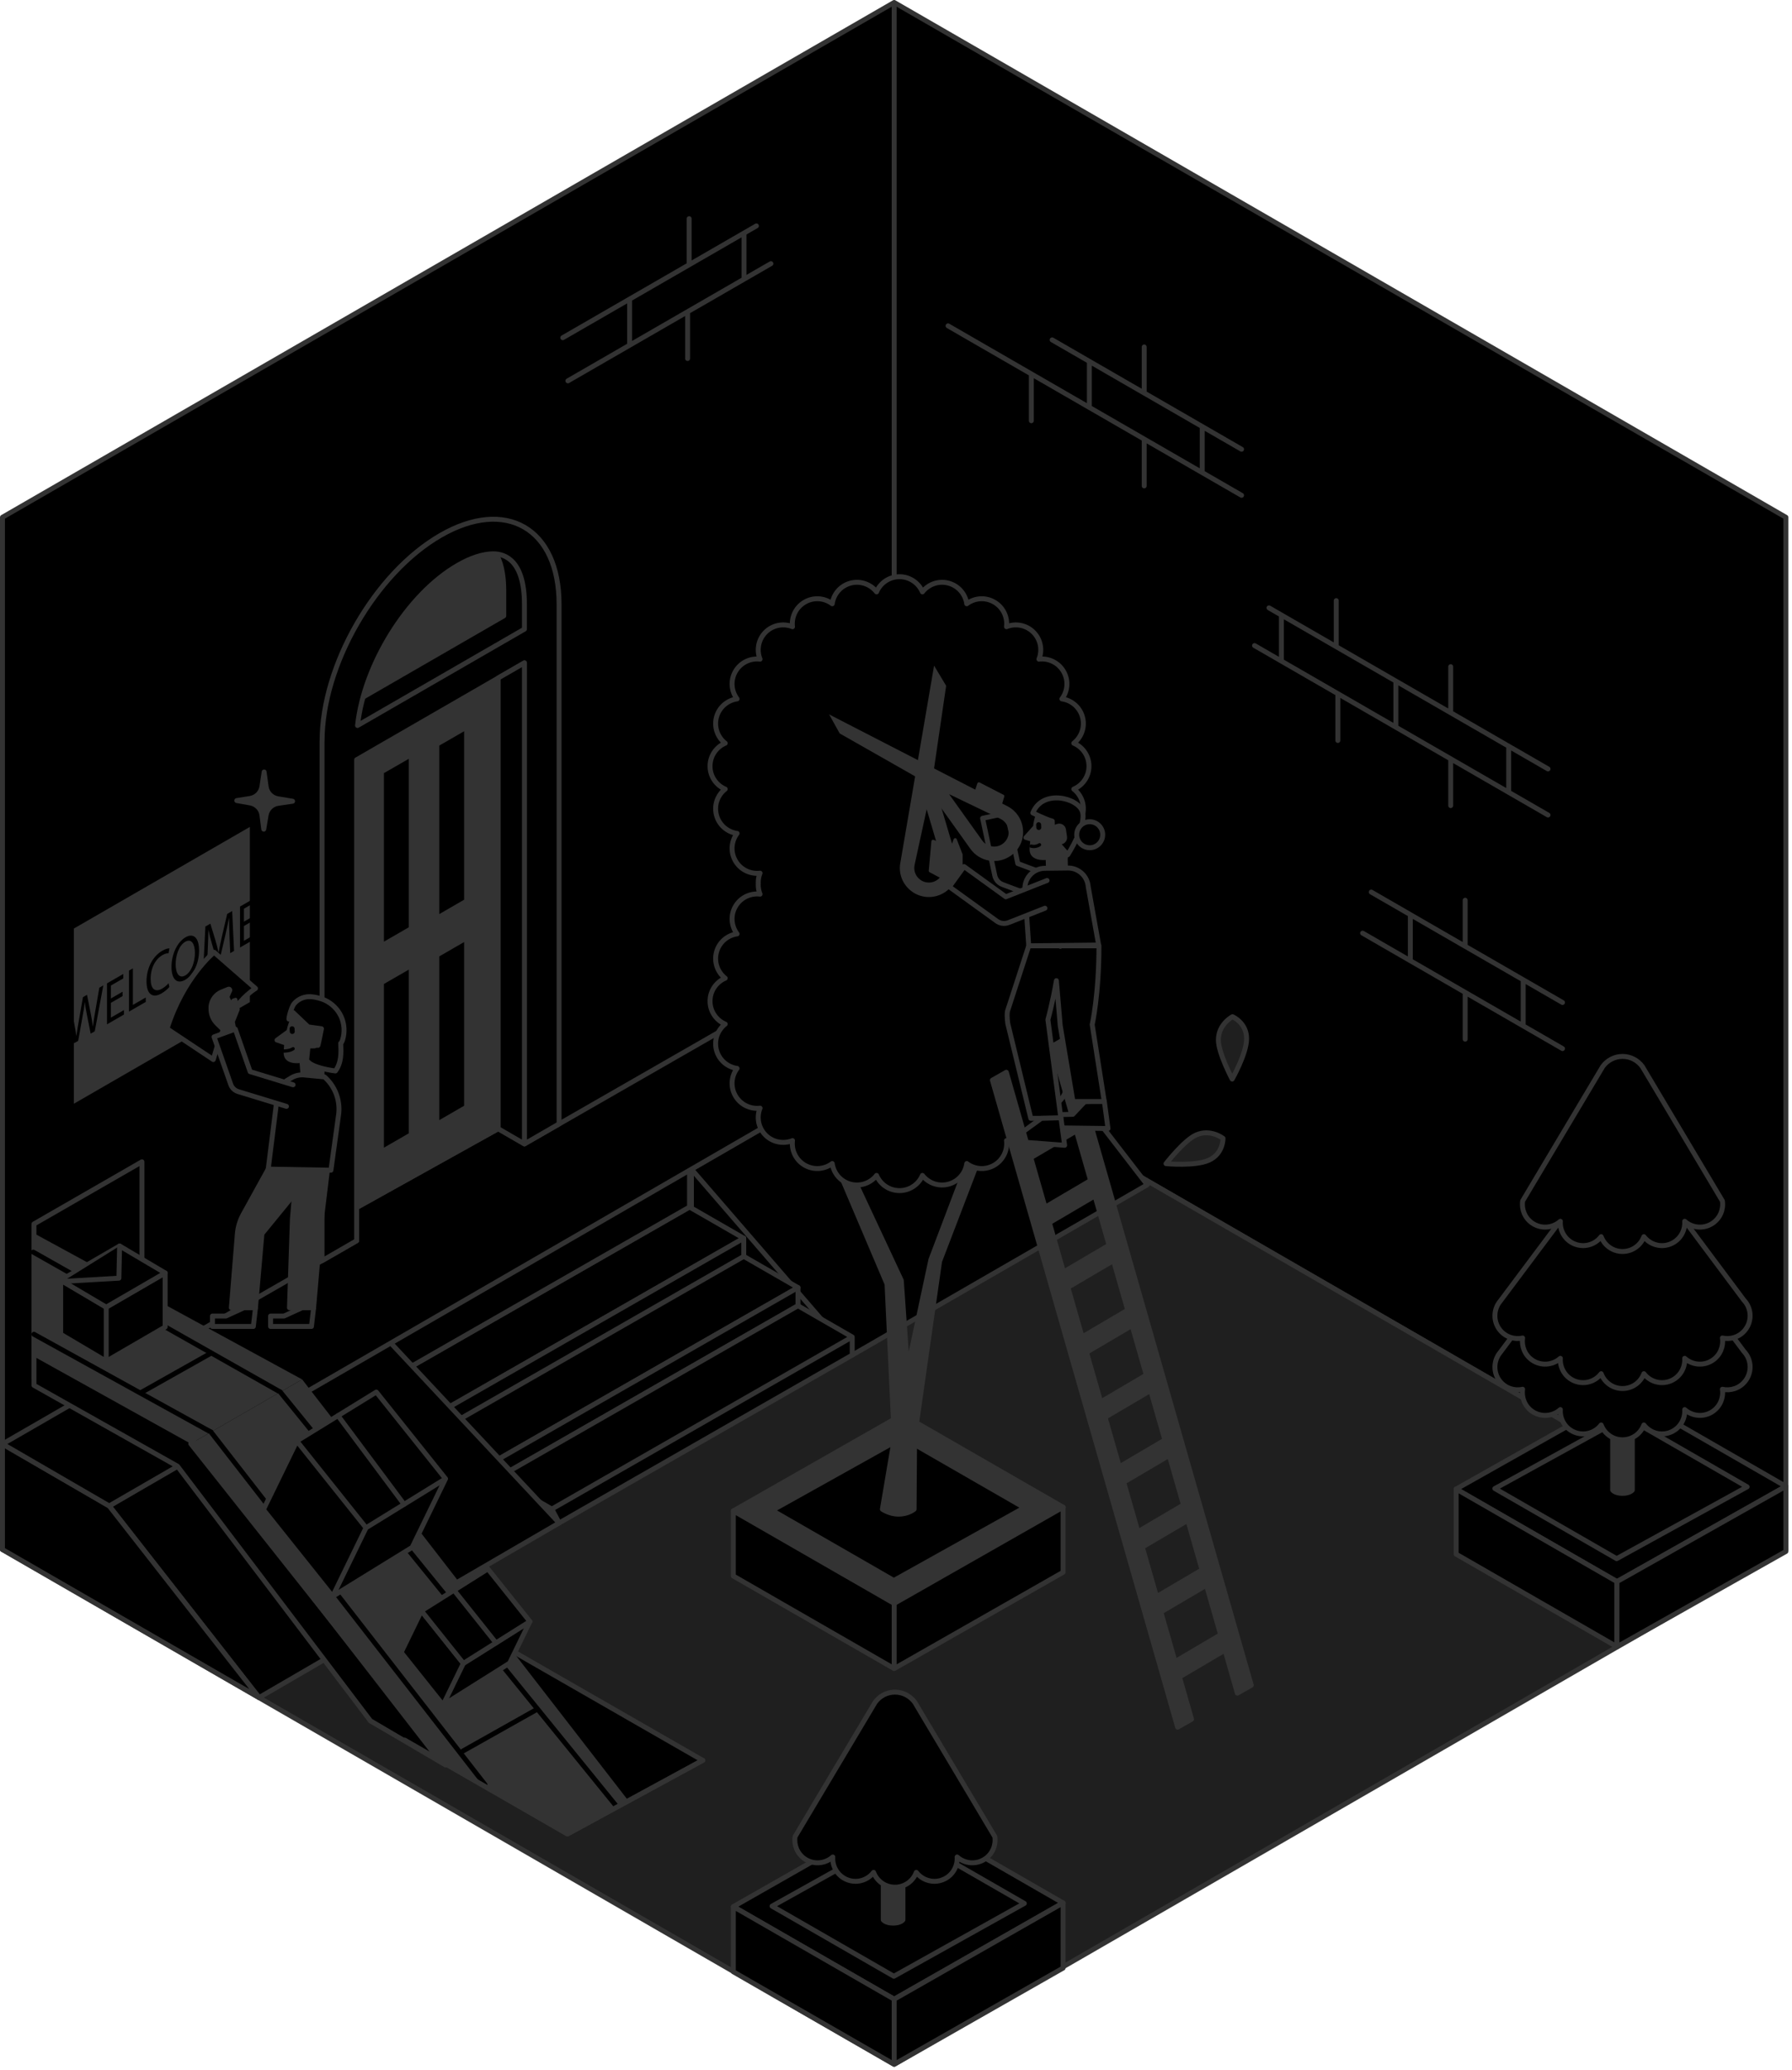 <svg xmlns="http://www.w3.org/2000/svg" fill="none" viewBox="0 0 354 409">
  <g clip-path="url(#a)">
    <path fill="#000" fill-rule="evenodd" stroke="#333" stroke-linecap="round" stroke-linejoin="round"
      stroke-width=".975"
      d="M.487 102.186 176.637.487V204.418L.487 306.117V102.186Zm352.301 0L176.638.487V204.418l176.15 101.699V102.186Z"
      clip-rule="evenodd" />
    <path fill="#1F1F1F" stroke="#333" stroke-linecap="round" stroke-linejoin="round" stroke-width=".975"
      d="M.487 306.117 176.638 204.418l176.15 101.699-176.15 101.699L.487 306.117Z" />
    <path fill="#000" stroke="#333" stroke-linecap="round" stroke-linejoin="round" stroke-width=".975"
      d="m138.814 347.77-38.922-22.354-26.715 14.541 27.404 15.723 11.518 6.63 26.715-14.54Zm58.415-151.814-60.645 35.016 31.766 36.738 58.279-33.644-29.4-38.11Zm-60.645 35.016 31.766 36.738-31.766-18.785v-17.953Zm41.653 126.677-33.371 19.019 31.772 18.285 33.364-19.019-31.765-18.285Z" />
    <path fill="#000" stroke="#333" stroke-linecap="round" stroke-linejoin="round" stroke-width=".975"
      d="m202.351 376.032-24.063-13.845-25.772 14.384 24.063 13.852 25.772-14.391Zm-57.485.637v12.863l31.772 18.285v-12.864l-31.772-18.284Zm65.136-.734v12.87l-33.364 19.012v-12.863l33.364-19.019Zm111.014-100.581-33.365 18.817 31.772 18.285 33.365-18.818-31.772-18.284Z" />
    <path fill="#000" stroke="#333" stroke-linecap="round" stroke-linejoin="round" stroke-width=".975"
      d="m345.137 293.735-24.063-13.851-25.772 14.189 24.063 13.852 25.772-14.19Zm-57.486.436v12.863l31.772 18.285v-12.864l-31.772-18.284Z" />
    <path fill="#000" stroke="#333" stroke-linecap="round" stroke-linejoin="round" stroke-width=".975"
      d="M352.787 293.638v12.863l-33.364 18.818v-12.864l33.364-18.817ZM79.541 270.927l56.667-32.474 10.718 6.169-62.081 35.561-5.304-9.256Z" />
    <path fill="#000" stroke="#333" stroke-linecap="round" stroke-linejoin="round" stroke-width=".975"
      d="m87.581 278.616 59.345-33.995v3.582l-59.345 34.001v-3.588Zm-10.719-13.649 59.346-33.995v7.481l-59.346 33.995v-7.481Zm11.421 16.841 58.643-33.605 10.712 6.169-59.345 33.995-10.01-6.559Z" />
    <path fill="#000" stroke="#333" stroke-linecap="round" stroke-linejoin="round" stroke-width=".975"
      d="m98.293 288.366 59.345-33.995v3.588l-59.345 33.995v-3.588Z" />
    <path fill="#000" stroke="#333" stroke-linecap="round" stroke-linejoin="round" stroke-width=".975"
      d="m98.293 291.954 59.345-33.995 10.712 6.168-59.345 33.995-10.712-6.168Zm10.712 6.169 59.345-33.995v3.581l-57.889 33.163-1.456-2.749Z" />
    <path fill="#000" stroke="#333" stroke-linecap="round" stroke-linejoin="round" stroke-width=".975"
      d="m77.24 268.866 33.221 32.006-33.221-17.953v-14.053Z" />
    <path fill="#000" stroke="#333" stroke-linecap="round" stroke-linejoin="round" stroke-width=".975"
      d="m76.862 264.966-55.289 32.539 29.608 37.862 59.28-34.495-33.599-35.906Z" />
    <path fill="#000" stroke="#333" stroke-linecap="round" stroke-linejoin="round" stroke-width=".975"
      d="M51.181 335.368.487 306.118v-20.846l21.086 12.233 29.608 37.863Z" />
    <path fill="#000" stroke="#333" stroke-linecap="round" stroke-linejoin="round" stroke-width=".975"
      d="m183.144 204.087 14.086-8.132-20.469-11.973-73.164 41.997-5.181-2.997L70.447 238.55v6.565L14.605 277.16l-.033-.02-14.059 8.119-.026.013 21.086 12.233 161.538-93.438.032.02ZM106.951 124.8l-37.414 21.476-1.45-2.951 2.542-13.533 16.393-20.384 11.395-3.965 4.154 3.023 4.381 6.955v9.379Z" />
    <path fill="#333" stroke="#333" stroke-linecap="round" stroke-linejoin="round" stroke-width=".975"
      d="m99.515 121.667-32.968 19.032c1.3-11.973 9.841-25.889 19.812-31.648 2.574-1.489 4.998-2.269 7.007-2.269 2.295 0 6.149 1.294 6.149 9.958v4.927Zm-29.978 27.761 28.919-16.699-.039 90.253-28.88 16.081v-89.635Z" />
    <path fill="#000" stroke="#333" stroke-linecap="round" stroke-linejoin="round" stroke-width=".975"
      d="M63.616 146.4v102.661l6.838-3.946v-95.023l33.15-19.136v95.023l6.838-3.945V119.373c0-14.983-10.478-21.073-23.407-13.611-12.928 7.462-23.407 25.662-23.407 40.638h-.013Zm39.981-22.107-32.968 19.032c1.3-11.973 9.841-25.889 19.812-31.648 2.574-1.489 4.998-2.269 7.007-2.269 2.295 0 6.149 1.294 6.149 9.958v4.927Z" />
    <path fill="#000" stroke="#333" stroke-linecap="round" stroke-linejoin="round" stroke-width=".975"
      d="m103.597 225.979-5.18-2.997v-89.037l5.18-2.99v95.024Zm-17.309-44.551v-34.411l5.883-3.4v34.411l-5.883 3.4Zm5.883 3.835v33.468l-5.883 3.4v-33.469l5.883-3.399Zm-16.816 1.612v-34.418l5.889-3.393v34.411l-5.889 3.4Zm5.889 3.835v33.468l-5.889 3.4v-33.469l5.889-3.399Z" />
    <path fill="#333" stroke="#333" stroke-linecap="round" stroke-linejoin="round" stroke-width=".975"
      d="m178.237 279.468-33.371 19.019 31.772 18.278 33.364-19.013-31.765-18.284Z" />
    <path fill="#000" stroke="#333" stroke-linecap="round" stroke-linejoin="round" stroke-width=".975"
      d="m202.352 297.851-24.063-13.852-25.773 14.391 24.063 13.845 25.773-14.384Zm-57.486.636v12.864l31.772 18.284v-12.87l-31.772-18.278Zm65.136-.734v12.863l-33.364 19.019v-12.87l33.364-19.012Z" />
    <path fill="#333" stroke="#333" stroke-linecap="round" stroke-linejoin="round" stroke-width=".975"
      d="M194.818 225.147h-1.93l-8.996 23.712-4.232 19.799c-.065.299-.5.267-.52-.039l-1.092-15.658-10.965-23.465h-2.126l10.27 24.16 1.437 30.596-2.353 13.903s1.391.975 3.172.975c1.969 0 3.094-.975 3.094-.975l.097-14.235 4.94-34.742 9.204-24.031Z" />
    <path fill="#000" stroke="#333" stroke-linecap="round" stroke-linejoin="round" stroke-width=".975"
      d="M215.118 197.783c0-2.035-1.235-3.783-2.997-4.531 1.508-1.183 2.249-3.185 1.723-5.154-.527-1.963-2.171-3.335-4.069-3.601 1.15-1.534 1.345-3.66.325-5.421-1.021-1.762-2.958-2.659-4.862-2.431.266-.657.377-1.359.351-2.054v-.039a4.873 4.873 0 0 0-.351-2.054c1.898.227 3.841-.663 4.862-2.431 1.02-1.762.819-3.894-.325-5.421 1.898-.273 3.542-1.638 4.069-3.601.526-1.963-.215-3.972-1.723-5.155 1.762-.754 2.997-2.496 2.997-4.53 0-2.035-1.235-3.783-2.997-4.531 1.508-1.183 2.249-3.185 1.723-5.154-.527-1.963-2.171-3.335-4.069-3.601 1.15-1.534 1.345-3.66.325-5.421-1.021-1.762-2.958-2.659-4.862-2.431.715-1.775.351-3.887-1.086-5.324-1.436-1.436-3.549-1.8-5.323-1.085.227-1.898-.663-3.842-2.431-4.862-1.762-1.021-3.894-.819-5.421.325-.273-1.898-1.638-3.543-3.601-4.069-1.963-.527-3.972.214-5.155 1.722-.754-1.761-2.496-2.996-4.53-2.996-2.035 0-3.783 1.235-4.531 2.996-1.183-1.508-3.185-2.249-5.154-1.722-1.963.526-3.335 2.171-3.601 4.069-1.534-1.151-3.66-1.346-5.421-.325-1.762 1.02-2.659 2.957-2.431 4.862-1.775-.715-3.887-.351-5.324 1.085-1.436 1.437-1.8 3.549-1.085 5.324-1.898-.228-3.842.663-4.862 2.431-1.021 1.761-.819 3.893.325 5.421-1.898.273-3.543 1.638-4.069 3.601-.527 1.963.214 3.971 1.722 5.154-1.761.754-2.996 2.496-2.996 4.531 0 2.034 1.235 3.783 2.996 4.53-1.508 1.183-2.249 3.185-1.722 5.155.526 1.963 2.171 3.334 4.069 3.601-1.151 1.534-1.346 3.659-.325 5.421 1.02 1.761 2.957 2.658 4.862 2.431-.267.656-.377 1.358-.351 2.054v.039c-.033.695.084 1.397.351 2.054-1.898-.228-3.842.663-4.862 2.431-1.021 1.761-.819 3.893.325 5.421-1.898.273-3.543 1.638-4.069 3.601-.527 1.963.214 3.971 1.722 5.154-1.761.754-2.996 2.496-2.996 4.531 0 2.034 1.235 3.783 2.996 4.53-1.508 1.183-2.249 3.185-1.722 5.155.526 1.963 2.171 3.334 4.069 3.601-1.151 1.534-1.346 3.659-.325 5.421 1.02 1.761 2.957 2.658 4.862 2.431-.715 1.774-.351 3.887 1.085 5.323 1.437 1.437 3.549 1.801 5.324 1.086-.228 1.898.663 3.841 2.431 4.862 1.761 1.02 3.893.819 5.421-.325.273 1.898 1.638 3.542 3.601 4.069 1.963.526 3.971-.215 5.154-1.723.754 1.762 2.496 2.997 4.531 2.997 2.034 0 3.783-1.235 4.53-2.997 1.183 1.508 3.185 2.249 5.155 1.723 1.963-.527 3.334-2.171 3.601-4.069 1.534 1.15 3.659 1.345 5.421.325 1.761-1.021 2.658-2.958 2.431-4.862 1.774.715 3.887.351 5.323-1.086 1.437-1.436 1.801-3.549 1.086-5.323 1.898.227 3.841-.663 4.862-2.431 1.02-1.762.819-3.894-.325-5.421 1.898-.273 3.542-1.638 4.069-3.601.526-1.963-.215-3.972-1.723-5.155 1.762-.754 2.997-2.496 2.997-4.53Z" />
    <path fill="#333" stroke="#333" stroke-linecap="round" stroke-linejoin="round" stroke-width=".975"
      d="M318.578 265.863h3.88v28.509s-.468.65-1.943.65c-1.476 0-1.944-.65-1.944-.65v-28.509h.007Zm-144.086 84.904h3.881v28.509s-.468.65-1.944.65c-1.475 0-1.943-.65-1.943-.65v-28.509h.006Z" />
    <path fill="#000" stroke="#333" stroke-linecap="round" stroke-linejoin="round" stroke-width=".975"
      d="m344.435 266.897-19.988-26.774c-.877-1.222-2.307-2.021-3.926-2.021-1.618 0-3.048.799-3.926 2.021L296.38 267.15c-1.371 1.619-1.449 4.037-.065 5.746 1.112 1.372 2.86 1.918 4.472 1.56-.24 1.638.423 3.341 1.866 4.355 1.748 1.222 4.062 1.027 5.59-.338-.137 2.041 1.131 3.985 3.172 4.609 1.852.565 3.783-.124 4.888-1.573.637 1.709 2.281 2.931 4.218 2.931 1.937 0 3.582-1.222 4.219-2.931 1.111 1.449 3.042 2.138 4.888 1.573 2.041-.624 3.315-2.568 3.172-4.609 1.521 1.365 3.835 1.56 5.583.338 1.443-1.014 2.113-2.717 1.866-4.355 1.612.358 3.36-.188 4.472-1.56 1.456-1.8 1.3-4.387-.293-5.993l.007-.006Z" />
    <path fill="#000" stroke="#333" stroke-linecap="round" stroke-linejoin="round" stroke-width=".975"
      d="m344.435 256.77-19.988-26.774c-.877-1.222-2.307-2.021-3.926-2.021-1.618 0-3.048.799-3.926 2.021l-20.215 27.027c-1.371 1.619-1.449 4.037-.065 5.746 1.112 1.372 2.86 1.918 4.472 1.56-.24 1.638.423 3.341 1.866 4.355 1.748 1.222 4.062 1.027 5.59-.338-.137 2.041 1.131 3.985 3.172 4.609 1.852.565 3.783-.124 4.888-1.573.637 1.709 2.281 2.931 4.218 2.931 1.937 0 3.582-1.222 4.219-2.931 1.111 1.449 3.042 2.138 4.888 1.573 2.041-.624 3.315-2.568 3.172-4.609 1.521 1.365 3.835 1.56 5.583.338 1.443-1.014 2.113-2.717 1.866-4.355 1.612.358 3.36-.188 4.472-1.56 1.456-1.8 1.3-4.387-.293-5.993l.007-.006Z" />
    <path fill="#000" stroke="#333" stroke-linecap="round" stroke-linejoin="round" stroke-width=".975"
      d="M324.448 210.724c-.878-1.222-2.308-2.022-3.926-2.022-1.619 0-3.049.8-3.926 2.022l-15.808 26.533c-.241 1.638.422 3.341 1.865 4.355 1.749 1.222 4.063 1.027 5.59-.338-.136 2.041 1.131 3.984 3.172 4.608 1.853.566 3.783-.123 4.888-1.573.637 1.71 2.282 2.932 4.219 2.932 1.937 0 3.581-1.222 4.218-2.932 1.112 1.45 3.042 2.139 4.888 1.573 2.041-.624 3.315-2.567 3.172-4.608 1.521 1.365 3.835 1.56 5.584.338 1.443-1.014 2.112-2.717 1.865-4.355l-15.801-26.533Z" />
    <path fill="#333" stroke="#333" stroke-linecap="round" stroke-linejoin="round" stroke-width=".975"
      d="m244.432 334.497 2.75-1.567-36.589-127.816-2.749 1.567 3.926 13.708-9.009 5.298-3.965-13.858-2.75 1.566 36.589 127.816 2.749-1.566-2.392-8.353 9.009-5.304 2.431 8.502v.007Zm-24.466-85.475 2.808 9.802-9.009 5.304-2.808-9.802 9.009-5.304Zm-9.873 2.275-2.795-9.757 9.002-5.297 2.795 9.756-9.009 5.298h.007Zm13.546 10.556 2.808 9.802-9.009 5.304-2.808-9.802 9.002-5.304h.007Zm3.672 12.824 2.808 9.802-9.009 5.304-2.808-9.802 9.009-5.304Zm3.673 12.831 2.808 9.802-9.009 5.304-2.808-9.802 9.009-5.304Zm3.672 12.825 2.808 9.802-9.002 5.304-2.808-9.802 9.002-5.298v-.006Zm-22.022-76.921 2.808 9.802-9.002 5.297-2.808-9.802 9.009-5.297h-.007Zm19.494 104.851-2.808-9.802 9.009-5.304 2.808 9.802-9.009 5.304Z" />
    <path fill="#000" stroke="#333" stroke-linecap="round" stroke-linejoin="round" stroke-width=".975"
      d="M180.72 336.311c-.878-1.222-2.308-2.022-3.926-2.022-1.619 0-3.049.8-3.926 2.022l-15.808 26.533c-.241 1.638.422 3.341 1.865 4.355 1.749 1.222 4.063 1.027 5.59-.338-.136 2.041 1.131 3.984 3.172 4.608 1.853.566 3.783-.123 4.888-1.573.637 1.71 2.282 2.932 4.219 2.932 1.937 0 3.581-1.222 4.218-2.932 1.112 1.45 3.042 2.139 4.888 1.573 2.041-.624 3.315-2.567 3.172-4.608 1.521 1.365 3.835 1.56 5.584.338 1.443-1.014 2.112-2.717 1.865-4.355l-15.801-26.533ZM28.041 229.521 6.708 241.8v30.582l21.333-12.278v-30.583Z" />
    <path fill="#000"
      d="m25.753 256.659 22.627 14.528-10.693 14.027 50.33 63.466-14.839-8.723-38.123-50.304-28.346-15.97v-12.87" />
    <path stroke="#333" stroke-linecap="round" stroke-linejoin="round" stroke-width=".975"
      d="m25.753 256.659 22.627 14.528-10.693 14.027 50.33 63.466-14.839-8.723-38.123-50.304-28.346-15.97v-12.87" />
    <path fill="#333" d="m6.708 243.646 52.975 28.866-22.003 12.701-30.973-17.218" />
    <path stroke="#000" stroke-linecap="round" stroke-linejoin="round" stroke-width=".975"
      d="m6.578 247.363 48.795 27.645m-13.696 7.904-34.97-19.318" />
    <path fill="#333" d="m59.69 272.513 64.239 82.972-11.83 6.825-26.091-14.768-48.321-62.328" />
    <path stroke="#000" stroke-linecap="round" stroke-linejoin="round" stroke-width=".975"
      d="m95.817 352.592-54.139-69.68m13.696-7.903 66.339 81.75" />
    <path stroke="#333" stroke-linecap="round" stroke-linejoin="round" stroke-width=".975"
      d="m138.814 347.77-26.715 14.54-32.149-18.544" />
    <path fill="#333" stroke="#333" stroke-linecap="round" stroke-linejoin="round" stroke-width=".975"
      d="m57.798 158.288-2.873.423c-1.202.175-2.151 1.111-2.353 2.307l-.468 2.789-.364-2.776c-.156-1.209-1.079-2.177-2.281-2.392l-2.684-.481 2.639-.422c1.202-.195 2.145-1.138 2.327-2.347l.435-2.879.397 2.905c.163 1.216 1.105 2.184 2.314 2.386l2.912.487Z" />
    <path fill="#000" stroke="#333" stroke-linecap="round" stroke-linejoin="round" stroke-width=".975"
      d="m58.63 284.688 13.676 17.133-6.598 13.559-13.676-17.134 6.598-13.558Zm13.676 17.133 15.71-9.685-6.598 13.559-15.71 9.685 6.598-13.559ZM58.63 284.687l15.71-9.678 13.676 17.127-15.71 9.685-13.676-17.134Zm24.609 33.534 8.294 10.387-4.004 8.222-8.287-10.387 3.998-8.222Zm8.294 10.387 13.143-8.268-3.998 8.216-13.149 8.274 4.004-8.222Z" />
    <path fill="#000" stroke="#333" stroke-linecap="round" stroke-linejoin="round" stroke-width=".975"
      d="m83.239 318.221 13.143-8.275 8.294 10.394-13.143 8.268-8.294-10.387Z" />
    <path stroke="#333" stroke-linecap="round" stroke-linejoin="round" stroke-width=".975"
      d="m66.768 279.676 13.052 17.511m9.867 16.971 8.287 10.4" />
    <path fill="#000" stroke="#333" stroke-linecap="round" stroke-linejoin="round" stroke-width=".975"
      d="m11.986 252.915 8.996 5.317v10.686l-8.996-5.323v-10.68Zm8.996 5.317 11.642-6.753v10.679l-11.642 6.76v-10.686Z" />
    <path fill="#000" stroke="#333" stroke-linecap="round" stroke-linejoin="round" stroke-width=".975"
      d="m11.986 252.915 11.642-6.76 8.996 5.324-11.642 6.753-8.996-5.317Z" />
    <path fill="#000" d="m12.402 253.156 11.082-.644.143-6.357" />
    <path stroke="#333" stroke-linecap="round" stroke-linejoin="round" stroke-width=".975"
      d="m12.402 253.156 11.082-.644.143-6.357M245.264 97.851l-57.98-33.475m20.56 2.769 37.42 21.606m-19.233-11.102V68.543m0 27.45v-9.1m-10.835-6.396v-9.107m22.295 21.977v-9.1m-33.755-1.144v-9.1m102.07 86.99-57.98-33.475m2.859-7.449 55.12 31.817m-19.226-11.102v-9.1m0 27.45v-9.1m-10.836-6.403v-9.1m22.295 21.976v-9.106m-44.902-16.822v-9.1m10.835 6.26v-9.107m.313 27.631v-9.106m-152.1-61.938 40.105-23.153m-2.86-7.456-38.253 22.087m13.195 1.483v-9.1m22.607-3.953v-9.1m-10.836 6.253v-9.1m-.311 27.625v-9.1M308.665 207.155l-39.494-22.808m1.71-8.113 37.784 21.814m-19.227-11.101v-9.1m0 27.449v-9.107m-10.835-6.396v-9.1m22.295 21.97v-9.1" />
    <path stroke="#000" stroke-linecap="round" stroke-linejoin="round" stroke-width=".975"
      d="m91.487 345.904 14.508-8.164m-77.955-62.731 13.637-7.683" />
    <path fill="#333" stroke="#000" stroke-linecap="round" stroke-linejoin="round" stroke-width=".975"
      d="m14.105 183.157 35.737-20.637v35.743l-35.737 20.631v-35.737Z" />
    <path fill="#1F1F1F" stroke="#333" stroke-linecap="round" stroke-linejoin="round" stroke-width=".975"
      d="M243.471 200.856s-2.789 1.45-2.789 4.602c0 2.581 2.724 7.716 2.724 7.716s2.853-4.999 2.853-7.989c0-3.152-2.788-4.329-2.788-4.329Zm-1.872 24.038s-2.47-1.95-5.343-.657c-2.353 1.06-5.915 5.649-5.915 5.649s5.726.552 8.456-.676c2.88-1.294 2.802-4.323 2.802-4.323v.007Z" />
    <path fill="#000"
      d="m14.638 206.108-1.514-7.221.812-.468.709 3.685c.175.904.338 1.827.442 2.542l.019-.013c.098-.865.28-1.931.487-3.094l.793-4.544.806-.461.728 3.685c.169.865.325 1.736.416 2.535l.019-.013c.123-.962.292-1.956.481-3.074l.786-4.537.786-.455-1.69 9.067-.806.462-.754-3.783c-.189-.923-.312-1.645-.39-2.418l-.019.013c-.104.864-.24 1.735-.462 2.905l-.845 4.706-.806.462v.019Zm9.581-9.327-2.314 1.339v2.919l2.58-1.489v.878l-3.348 1.937v-8.093l3.217-1.859v.878l-2.45 1.41v2.561l2.314-1.339v.865-.007Zm1.261-5.031.767-.442v7.221l2.548-1.469v.878l-3.315 1.911v-8.099Zm7.982 3.224c-.286.357-.852.871-1.573 1.293-1.677.969-2.945.26-2.945-2.398 0-2.659 1.261-4.979 3.114-6.045.741-.429 1.209-.481 1.417-.455l-.189.962c-.292-.026-.709.071-1.202.357-1.397.806-2.327 2.555-2.327 4.68 0 1.983.839 2.769 2.288 1.931.468-.273.949-.676 1.254-1.06l.163.735Zm5.863-7.254c0 2.789-1.248 4.986-2.769 5.863-1.573.91-2.678-.11-2.678-2.561 0-2.567 1.177-4.927 2.763-5.85 1.625-.936 2.678.15 2.678 2.548h.006Zm-4.628 2.802c0 1.729.689 2.879 1.898 2.184 1.222-.702 1.911-2.626 1.911-4.466 0-1.612-.618-2.931-1.898-2.197-1.274.735-1.911 2.698-1.911 4.479Zm10.641-5.695c-.045-1.105-.098-2.431-.085-3.445l-.026.013c-.202 1.066-.449 2.216-.754 3.51l-1.053 4.537-.585.338-.962-3.302c-.286-.975-.52-1.885-.689-2.75l-.019.013c-.019 1.021-.059 2.399-.117 3.647l-.156 3.562-.735.422.416-8.333.982-.565 1.014 3.328c.247.851.449 1.625.598 2.379l.026-.013c.149-.904.364-1.918.63-3.088l1.06-4.53.982-.566.37 7.878-.754.436-.149-3.471h.006Zm5.161-3.224-2.314 1.339v2.919l2.58-1.489v.878l-3.348 1.937v-8.093l3.217-1.859v.878l-2.45 1.41v2.561l2.314-1.339v.865-.007Z" />
    <path fill="#000" stroke="#333" stroke-linecap="round" stroke-linejoin="round" stroke-width=".975"
      d="m218.147 217.503.734 5.44-12.454-.162.813-2.542 4.68-.097 2.366-2.516 3.861-.123Z" />
    <path fill="#000" stroke="#333" stroke-linecap="round" stroke-linejoin="round" stroke-width=".975"
      d="M215.761 202.404s1.333-5.934 1.333-15.554h-7.521l-.104.104v-.104h-6.246l-4.212 12.948c-.156 1.079.084 2.463.084 2.463l4.531 18.668h5.947l-2.567-19.487s.949-3.38 1.677-7.709l.76 8.873 2.516 15.008h6.181l-2.385-15.223.006.013Z" />
    <path fill="#000" stroke="#333" stroke-linecap="round" stroke-linejoin="round" stroke-width=".975"
      d="m209.58 220.818.734 5.441-7.553-.572-.611-2.152 3.562-2.6 3.868-.117Zm-11.896-46.248c-.598-.344-1.027-.936-1.176-1.618l-2.399-11.297 4.83-1.027 2.119 9.971 8.203 3.087-1.736 4.622-9.47-3.562c-.13-.052-.254-.111-.371-.176Z" />
    <path fill="#333"
      d="m186.894 135.46-2.372-3.965-6.63 38.753c-.436 2.002.201 4.03 1.703 5.428 1.501 1.397 3.575 1.878 5.538 1.3 3.036-.897 4.771-4.102 3.874-7.137l-4.771-16.094 2.671-18.278-.013-.007Zm-.637 35.191c.455 1.521-.422 3.133-1.943 3.582-.988.292-2.028.052-2.782-.65-.754-.702-1.073-1.716-.858-2.724l2.386-10.978 3.191 10.77h.006Z" />
    <path fill="#333"
      d="m181.941 154.037 9.757 13.663c1.839 2.574 5.434 3.172 8.008 1.333 1.67-1.19 2.561-3.12 2.379-5.161-.176-2.041-1.385-3.79-3.231-4.68l-35.067-18.057 2.093 3.763 16.055 9.133.006.006Zm5.558 2.86 10.127 4.869c.929.448 1.534 1.326 1.625 2.353.091 1.027-.358 1.995-1.196 2.593-1.294.923-3.101.624-4.024-.669l-6.532-9.139v-.007Zm19.13 14.638-.059-1.651s-3.276.409-3.185-2.21l.124-1.482-1.125-.332c-.26-.195-.26-.585 0-.78l1.71-1.904s.546-7.859 7.696-3.738c3.373 1.944-.904 8.392-.904 8.392l.072 3.653-4.323.052h-.006Z" />
    <path stroke="#000" stroke-linecap="round" stroke-linejoin="round" stroke-width=".975"
      d="m205.179 162.923.026.559" />
    <path fill="#000" stroke="#333" stroke-linecap="round" stroke-linejoin="round" stroke-width=".975"
      d="M204.029 160.589s2.405 1.235 3.841 1.625c.026.37 0 1.04.026 1.41l1.06-.377c.513-.182 1.059.15 1.137.683l.208 1.423c.065.468-.26.904-.728.969l-.793.117 2.145 2.424s3.77-5.817 2.899-8.534c-.871-2.724-7.884-4.492-9.795.266v-.006Z" />
    <path fill="#000" stroke="#333" stroke-linecap="round" stroke-linejoin="round" stroke-width=".975"
      d="M215.267 167.473c1.418 0 2.567-1.15 2.567-2.568 0-1.418-1.149-2.567-2.567-2.567-1.418 0-2.568 1.149-2.568 2.567 0 1.418 1.15 2.568 2.568 2.568Zm-8.873 4.062 4.557-.052c2.1-.026 3.854 1.586 4.017 3.672l2.067 11.544-13.813.15-.754-11.024c-.175-2.295 1.625-4.264 3.926-4.29Z" />
    <path fill="#000"
      d="m206.427 179.426-7.176 2.834c-.13.052-.26.091-.396.117-.676.143-1.391 0-1.957-.416l-9.36-6.767 2.893-4.004 8.261 5.974 8.151-3.218" />
    <path stroke="#333" stroke-linecap="round" stroke-linejoin="round" stroke-width=".975"
      d="m206.427 179.426-7.176 2.834c-.13.052-.26.091-.396.117-.676.143-1.391 0-1.957-.416l-9.36-6.767 2.893-4.004 8.261 5.974 8.151-3.218" />
    <path stroke="#000" stroke-linecap="round" stroke-linejoin="round" stroke-width=".65"
      d="M203.684 167.161c.968.253 1.664-.273 1.664-.273" />
    <path fill="#333" stroke="#333" stroke-linecap="round" stroke-linejoin="round" stroke-width=".65"
      d="M189.833 172.029v-3.172l-1.138-2.951-.669 1.859-3.712-1.547-.52 5.811 4.355 2.327 1.684-2.327Zm8.242-14.729-.884 2.919-4.862-2.217 1.046-3.126 4.7 2.424Z" />
    <path fill="#000" stroke="#333" stroke-linecap="round" stroke-linejoin="round" stroke-width=".975"
      d="m42.282 188.117 8.19 7.157c-2.34 1.508-4.128 3.77-5.434 6.227-1.306 2.457-2.151 5.135-2.899 7.819l-9.146-6.09c3.192-10.14 9.295-15.113 9.295-15.113h-.006Z" />
    <path fill="#333" stroke="#333" stroke-linecap="round" stroke-linejoin="round" stroke-width=".975"
      d="m64.786 230.328-1.411 11.583-1.417 16.439h-4.777l.585-17.602.832-9.783 6.188-.637Z" />
    <path fill="#000" stroke="#333" stroke-linecap="round" stroke-linejoin="round" stroke-width=".975"
      d="m59.677 258.35-3.582 1.644h-2.646v2.054h8.073l.435-3.698h-2.281Z" />
    <path fill="#333"
      d="m59.17 230.328-6.181.637-4.934 8.944c-.669 1.216-1.073 2.561-1.177 3.946l-1.177 14.488h4.771l1.274-14.618 7.417-9.074" />
    <path stroke="#333" stroke-linecap="round" stroke-linejoin="round" stroke-width=".975"
      d="m59.17 230.328-6.181.637-4.934 8.944c-.669 1.216-1.073 2.561-1.177 3.946l-1.177 14.488h4.771l1.274-14.618 7.417-9.074" />
    <path fill="#000" stroke="#333" stroke-linecap="round" stroke-linejoin="round" stroke-width=".975"
      d="m48.198 258.35-3.582 1.644h-2.646v2.054h8.073l.429-3.698h-2.275Zm17.173-27.171-12.389-.214 1.755-14.021a4.152 4.152 0 0 1 1.996-3.51l.806-.487c.76-.462 1.651-.663 2.535-.579l4.024.384c2.171 1.917 3.211 4.81 2.763 7.663l-1.488 10.764Z" />
    <path fill="#333" stroke="#333" stroke-linecap="round" stroke-linejoin="round" stroke-width=".65"
      d="m46.326 203.204-.267-1.326.982-2.464-.487-1.969-.319.097c-.292.085-.462.377-.403.683l.208 1.079-1.046-2.366.559-1.255c.052-.273-.221-.507-.474-.403l-1.306.527c-1.254.507-2.112 1.657-2.256 3.016v.559c.013 1.111.481 2.19 1.294 2.983l1.209 1.177 2.314-.332-.006-.006Z" />
    <path fill="#333"
      d="M59.183 210.015s-3.204.462-3.152-2.106l.091-1.449-1.683-.579c-.26-.188-.267-.565-.019-.767l2.223-1.625s1.567-8.612 8.405-4.309c4.388 2.762-1.853 11.323-1.853 11.323l.085 2.164-3.92-.312-.175-2.346v.006Z" />
    <path stroke="#000" stroke-linecap="round" stroke-linejoin="round" stroke-width=".975"
      d="m57.701 203.229.033.553" />
    <path stroke="#000" stroke-linecap="round" stroke-linejoin="round" stroke-width=".65"
      d="M56.069 207.637s1.125.026 1.827-.455" />
    <path fill="#000"
      d="m57.896 214.306-8.482-2.594-2.932-8.404-4.199 1.534 3.315 9.444c.059.156.13.306.221.442.286.436.715.767 1.222.923l9.549 2.919" />
    <path stroke="#333" stroke-linecap="round" stroke-linejoin="round" stroke-width=".975"
      d="m57.896 214.306-8.482-2.594-2.932-8.404-4.199 1.534 3.315 9.444c.059.156.13.306.221.442.286.436.715.767 1.222.923l9.549 2.919" />
    <path fill="#000" stroke="#333" stroke-linecap="round" stroke-linejoin="round" stroke-width=".975"
      d="m57.896 200.032 2.983 2.84 2.626.358s-.682 3.464-.748 3.419c-.065-.046-1.898 0-1.898 0l-.28 2.743c.656 1.592 5.675 2.184 5.675 2.184.572-.748.89-1.71 1.014-2.639.123-.936.078-1.885.033-2.828.195-.175.299-.429.377-.676.462-1.495.364-3.152-.273-4.576-.637-1.423-1.807-2.606-3.231-3.256-.546-.247-1.125-.423-1.716-.546-.526-.111-1.073-.182-1.605-.15-1.046.072-2.054.566-2.736 1.365-.682.8-1.359 3.855-.89 2.919.377-.754.676-1.151.676-1.151l-.006-.006Z" />
  </g>
  <defs>
    <clipPath id="a">
      <path fill="#fff" d="M0 0h353.275v408.304H0z" />
    </clipPath>
  </defs>
</svg>